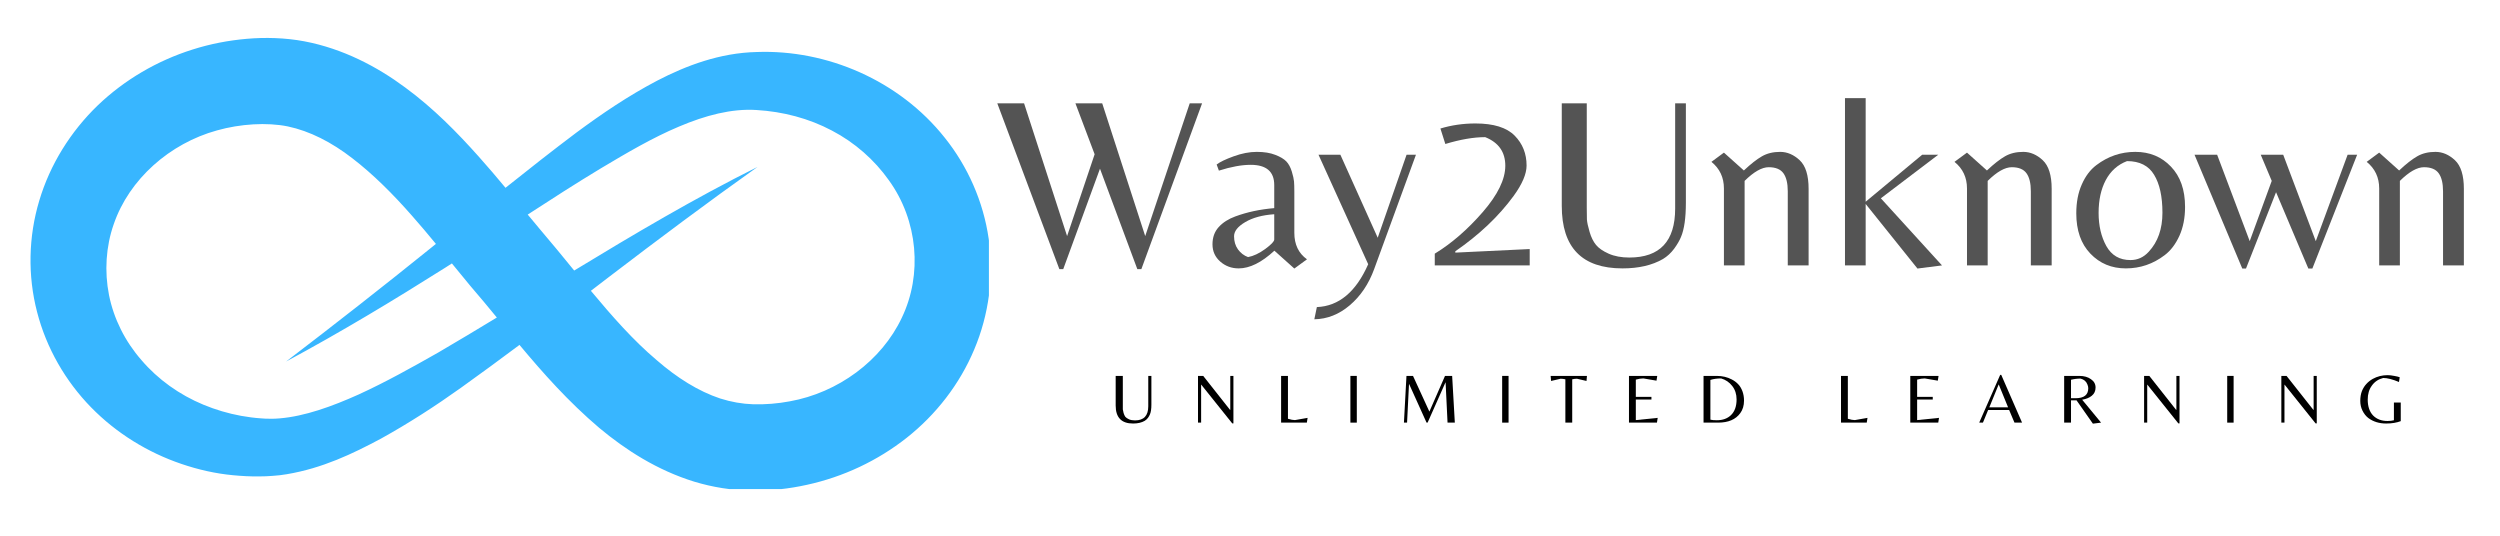 <svg xmlns="http://www.w3.org/2000/svg" xmlns:xlink="http://www.w3.org/1999/xlink" width="350" zoomAndPan="magnify" viewBox="0 0 262.5 56.25" height="75" preserveAspectRatio="xMidYMid meet" version="1.0"><defs><g/><clipPath id="aa1b97c19f"><path d="M 3.203 3.984 L 103.836 3.984 L 103.836 51.352 L 3.203 51.352 Z M 3.203 3.984 " clip-rule="nonzero"/></clipPath></defs><g clip-path="url(#aa1b97c19f)"><path fill="#38b6ff" d="M 94.699 33.344 C 92.57 37.883 87.98 41.238 82.918 42.141 C 81.664 42.379 80.34 42.484 79.09 42.449 C 77.918 42.41 76.766 42.207 75.617 41.84 C 73.332 41.082 71.07 39.66 68.941 37.805 C 66.516 35.758 64.289 33.234 62.043 30.535 C 62.684 30.043 63.324 29.555 63.965 29.062 C 69.094 25.145 74.258 21.281 79.539 17.527 C 72.941 20.816 66.582 24.582 60.289 28.406 C 59.09 26.938 57.871 25.445 56.598 23.957 C 56.207 23.492 55.809 23.012 55.41 22.531 C 57.961 20.871 60.508 19.234 63.078 17.684 C 65.801 16.059 68.52 14.457 71.289 13.293 C 74.055 12.117 76.824 11.383 79.426 11.551 C 82.223 11.715 84.941 12.434 87.344 13.707 C 89.754 14.965 91.816 16.789 93.324 18.918 C 96.402 23.168 96.863 28.832 94.699 33.344 Z M 46.02 37.012 C 43.246 38.586 40.48 40.129 37.672 41.414 C 34.879 42.672 31.992 43.715 29.352 43.93 C 29.023 43.957 28.695 43.98 28.387 43.965 C 28.082 43.973 27.746 43.961 27.387 43.926 C 26.691 43.883 26 43.781 25.316 43.664 C 23.953 43.414 22.625 43.02 21.363 42.496 C 18.84 41.453 16.582 39.836 14.867 37.828 C 13.125 35.844 11.938 33.457 11.445 30.977 C 10.957 28.496 11.117 25.895 11.941 23.543 C 13.562 18.805 17.836 15.055 22.789 13.691 C 25.227 13.004 28.02 12.828 30.215 13.273 C 32.52 13.758 34.809 14.926 36.988 16.613 C 39.172 18.289 41.262 20.375 43.273 22.668 C 44.113 23.613 44.938 24.602 45.77 25.609 C 45.609 25.738 45.449 25.867 45.293 25.996 C 40.27 30.051 35.188 34.027 30.039 37.961 C 35.746 34.895 41.305 31.547 46.785 28.086 C 47.008 27.945 47.227 27.801 47.449 27.66 C 48.082 28.438 48.723 29.223 49.383 30.016 C 50.316 31.094 51.238 32.207 52.168 33.34 C 50.121 34.582 48.074 35.812 46.02 37.012 Z M 103.812 25.07 C 103.254 21.164 101.605 17.461 99.203 14.465 C 94.406 8.418 86.789 5.191 79.469 5.461 C 75.578 5.547 72.047 6.891 69.004 8.469 C 65.934 10.078 63.188 11.953 60.543 13.906 C 58.004 15.816 55.527 17.762 53.078 19.719 C 52.176 18.633 51.25 17.539 50.277 16.453 C 48.012 13.918 45.539 11.383 42.543 9.184 C 39.586 6.988 35.996 5.105 31.945 4.336 C 29.934 3.957 27.801 3.91 25.926 4.074 C 23.996 4.242 22.074 4.609 20.223 5.199 C 16.516 6.367 13.066 8.375 10.238 11.09 C 7.426 13.809 5.258 17.258 4.125 21.062 C 2.98 24.863 2.902 28.945 3.891 32.75 C 4.871 36.562 6.887 40.031 9.555 42.762 C 12.223 45.496 15.52 47.512 19.047 48.711 C 20.809 49.312 22.629 49.727 24.465 49.898 C 25.383 49.984 26.305 50.039 27.219 50.023 C 27.668 50.023 28.137 50.008 28.641 49.965 C 29.141 49.941 29.613 49.871 30.086 49.797 C 33.871 49.164 37.027 47.645 40.004 46.055 C 42.957 44.418 45.727 42.625 48.391 40.723 C 50.473 39.238 52.516 37.73 54.547 36.215 C 57.023 39.18 59.684 42.18 62.922 44.93 C 65.699 47.246 68.996 49.367 72.879 50.57 C 74.816 51.16 76.879 51.492 78.934 51.512 C 80.91 51.535 82.824 51.328 84.727 50.906 C 88.527 50.078 92.141 48.387 95.207 45.965 C 98.273 43.543 100.766 40.344 102.297 36.688 C 103.84 33.035 104.375 28.957 103.812 25.07 " fill-opacity="1" fill-rule="nonzero"/></g><g fill="#000000" fill-opacity="1"><g transform="translate(116.584, 44.376)"><g><path d="M 4.312 -4.906 L 4.312 -1.891 C 4.312 -1.43 4.258 -1.086 4.156 -0.859 C 4.113 -0.754 4.047 -0.633 3.953 -0.5 C 3.859 -0.375 3.742 -0.27 3.609 -0.188 C 3.285 0 2.879 0.094 2.391 0.094 C 1.172 0.094 0.562 -0.535 0.562 -1.797 L 0.562 -4.906 L 1.312 -4.906 L 1.312 -1.734 C 1.312 -1.598 1.312 -1.484 1.312 -1.391 C 1.32 -1.305 1.348 -1.18 1.391 -1.016 C 1.441 -0.848 1.504 -0.711 1.578 -0.609 C 1.66 -0.516 1.789 -0.426 1.969 -0.344 C 2.145 -0.27 2.352 -0.234 2.594 -0.234 C 3.52 -0.234 3.984 -0.727 3.984 -1.719 L 3.984 -4.906 Z M 4.312 -4.906 "/></g></g></g><g fill="#000000" fill-opacity="1"><g transform="translate(125.118, 44.376)"><g><path d="M 4.391 0.078 L 4.266 0.078 L 1.016 -3.984 L 1 -3.984 L 1 0 L 0.672 0 L 0.672 -4.906 L 1.219 -4.906 L 4.031 -1.344 L 4.062 -1.344 L 4.062 -4.906 L 4.391 -4.906 Z M 4.391 0.078 "/></g></g></g><g fill="#000000" fill-opacity="1"><g transform="translate(133.844, 44.376)"><g><path d="M 0.672 0 L 0.672 -4.906 L 1.391 -4.906 L 1.391 -0.406 C 1.691 -0.312 1.938 -0.266 2.125 -0.266 L 3.453 -0.5 L 3.375 0 Z M 0.672 0 "/></g></g></g><g fill="#000000" fill-opacity="1"><g transform="translate(141.12, 44.376)"><g><path d="M 1.344 -4.906 L 1.344 0 L 0.672 0 L 0.672 -4.906 Z M 1.344 -4.906 "/></g></g></g><g fill="#000000" fill-opacity="1"><g transform="translate(146.804, 44.376)"><g><path d="M 3.281 -1.156 L 4.922 -4.906 L 5.672 -4.906 L 5.953 0 L 5.188 0 L 4.984 -4.219 L 4.969 -4.219 L 3.094 0 L 2.984 0 L 1.156 -4.047 L 1.141 -4.047 L 0.938 0 L 0.609 0 L 0.875 -4.906 L 1.562 -4.906 Z M 3.281 -1.156 "/></g></g></g><g fill="#000000" fill-opacity="1"><g transform="translate(157.055, 44.376)"><g><path d="M 1.344 -4.906 L 1.344 0 L 0.672 0 L 0.672 -4.906 Z M 1.344 -4.906 "/></g></g></g><g fill="#000000" fill-opacity="1"><g transform="translate(162.739, 44.376)"><g><path d="M 2.344 0 L 1.625 0 L 1.625 -4.547 C 1.457 -4.586 1.289 -4.609 1.125 -4.609 L 0.125 -4.375 L 0.078 -4.906 L 3.891 -4.906 L 3.844 -4.375 L 2.844 -4.609 C 2.676 -4.609 2.508 -4.586 2.344 -4.547 Z M 2.344 0 "/></g></g></g><g fill="#000000" fill-opacity="1"><g transform="translate(170.37, 44.376)"><g><path d="M 0.672 0 L 0.672 -4.906 L 3.641 -4.906 L 3.562 -4.406 L 2.188 -4.641 C 1.945 -4.641 1.68 -4.598 1.391 -4.516 L 1.391 -2.703 L 3.031 -2.703 L 3.031 -2.422 L 1.391 -2.422 L 1.391 -0.266 L 3.688 -0.5 L 3.609 0 Z M 0.672 0 "/></g></g></g><g fill="#000000" fill-opacity="1"><g transform="translate(178.2, 44.376)"><g><path d="M 0.672 0 L 0.672 -4.906 L 2.062 -4.906 C 2.645 -4.906 3.172 -4.781 3.641 -4.531 C 3.891 -4.406 4.109 -4.242 4.297 -4.047 C 4.484 -3.859 4.633 -3.613 4.75 -3.312 C 4.863 -3.008 4.922 -2.676 4.922 -2.312 C 4.922 -1.789 4.789 -1.352 4.531 -1 C 4.051 -0.332 3.273 0 2.203 0 Z M 2.062 -0.25 C 2.688 -0.25 3.188 -0.43 3.562 -0.797 C 3.945 -1.172 4.141 -1.719 4.141 -2.438 C 4.141 -2.988 3.988 -3.457 3.688 -3.844 C 3.383 -4.238 2.992 -4.504 2.516 -4.641 C 2.086 -4.641 1.711 -4.586 1.391 -4.484 L 1.391 -0.312 C 1.547 -0.27 1.77 -0.25 2.062 -0.25 Z M 2.062 -0.25 "/></g></g></g><g fill="#000000" fill-opacity="1"><g transform="translate(187.111, 44.376)"><g/></g></g><g fill="#000000" fill-opacity="1"><g transform="translate(192.633, 44.376)"><g><path d="M 0.672 0 L 0.672 -4.906 L 1.391 -4.906 L 1.391 -0.406 C 1.691 -0.312 1.938 -0.266 2.125 -0.266 L 3.453 -0.5 L 3.375 0 Z M 0.672 0 "/></g></g></g><g fill="#000000" fill-opacity="1"><g transform="translate(199.908, 44.376)"><g><path d="M 0.672 0 L 0.672 -4.906 L 3.641 -4.906 L 3.562 -4.406 L 2.188 -4.641 C 1.945 -4.641 1.68 -4.598 1.391 -4.516 L 1.391 -2.703 L 3.031 -2.703 L 3.031 -2.422 L 1.391 -2.422 L 1.391 -0.266 L 3.688 -0.5 L 3.609 0 Z M 0.672 0 "/></g></g></g><g fill="#000000" fill-opacity="1"><g transform="translate(207.739, 44.376)"><g><path d="M 0.078 0 L 2.281 -5.016 L 2.391 -5.016 L 4.578 0 L 3.781 0 L 3.219 -1.328 L 1.016 -1.328 L 0.469 0 Z M 1.141 -1.609 L 3.109 -1.609 L 2.125 -4.016 Z M 1.141 -1.609 "/></g></g></g><g fill="#000000" fill-opacity="1"><g transform="translate(216.065, 44.376)"><g><path d="M 1.391 -2.344 L 1.391 0 L 0.672 0 L 0.672 -4.906 L 2.266 -4.906 C 2.766 -4.906 3.172 -4.789 3.484 -4.562 C 3.805 -4.344 3.969 -4.051 3.969 -3.688 C 3.969 -3.32 3.836 -3.035 3.578 -2.828 C 3.328 -2.617 2.988 -2.477 2.562 -2.406 L 4.547 0 L 3.688 0.109 L 1.969 -2.344 Z M 1.391 -2.562 L 1.859 -2.562 C 2.754 -2.562 3.203 -2.91 3.203 -3.609 C 3.203 -3.734 3.172 -3.867 3.109 -4.016 C 2.992 -4.328 2.754 -4.531 2.391 -4.625 C 2.047 -4.625 1.711 -4.582 1.391 -4.5 Z M 1.391 -2.562 "/></g></g></g><g fill="#000000" fill-opacity="1"><g transform="translate(224.458, 44.376)"><g><path d="M 4.391 0.078 L 4.266 0.078 L 1.016 -3.984 L 1 -3.984 L 1 0 L 0.672 0 L 0.672 -4.906 L 1.219 -4.906 L 4.031 -1.344 L 4.062 -1.344 L 4.062 -4.906 L 4.391 -4.906 Z M 4.391 0.078 "/></g></g></g><g fill="#000000" fill-opacity="1"><g transform="translate(233.185, 44.376)"><g><path d="M 1.344 -4.906 L 1.344 0 L 0.672 0 L 0.672 -4.906 Z M 1.344 -4.906 "/></g></g></g><g fill="#000000" fill-opacity="1"><g transform="translate(238.869, 44.376)"><g><path d="M 4.391 0.078 L 4.266 0.078 L 1.016 -3.984 L 1 -3.984 L 1 0 L 0.672 0 L 0.672 -4.906 L 1.219 -4.906 L 4.031 -1.344 L 4.062 -1.344 L 4.062 -4.906 L 4.391 -4.906 Z M 4.391 0.078 "/></g></g></g><g fill="#000000" fill-opacity="1"><g transform="translate(247.595, 44.376)"><g><path d="M 3.766 -2.109 L 4.484 -2.109 L 4.484 -0.156 C 4.055 0.008 3.547 0.094 2.953 0.094 C 2.223 0.094 1.598 -0.098 1.078 -0.484 C 0.828 -0.68 0.625 -0.938 0.469 -1.25 C 0.312 -1.562 0.234 -1.906 0.234 -2.281 C 0.234 -2.664 0.289 -3.008 0.406 -3.312 C 0.531 -3.613 0.688 -3.863 0.875 -4.062 C 1.062 -4.27 1.285 -4.445 1.547 -4.594 C 2.016 -4.852 2.531 -4.984 3.094 -4.984 C 3.312 -4.984 3.547 -4.957 3.797 -4.906 C 4.047 -4.863 4.238 -4.816 4.375 -4.766 L 4.297 -4.266 C 3.629 -4.547 3.078 -4.688 2.641 -4.688 C 2.141 -4.562 1.742 -4.297 1.453 -3.891 C 1.16 -3.492 1.016 -3.004 1.016 -2.422 C 1.016 -1.703 1.203 -1.145 1.578 -0.75 C 1.961 -0.363 2.469 -0.172 3.094 -0.172 C 3.344 -0.172 3.566 -0.195 3.766 -0.25 Z M 3.766 -2.109 "/></g></g></g><g fill="#545454" fill-opacity="1"><g transform="translate(104.467, 27.869)"><g><path d="M 20.453 -17.016 L 21.75 -17.016 L 15.375 0.391 L 14.953 0.391 L 11.031 -10.156 L 7.172 0.391 L 6.766 0.391 L 0.25 -17.016 L 3.062 -17.016 L 7.578 -3.078 L 10.469 -11.672 L 8.453 -17.016 L 11.266 -17.016 L 15.781 -3.078 Z M 20.453 -17.016 "/></g></g></g><g fill="#545454" fill-opacity="1"><g transform="translate(126.467, 27.869)"><g><path d="M 7.328 -2.719 L 7.328 -5.375 C 6.086 -5.289 5.07 -5.016 4.281 -4.547 C 3.5 -4.086 3.109 -3.594 3.109 -3.062 C 3.109 -2.531 3.242 -2.07 3.516 -1.688 C 3.797 -1.301 4.148 -1.031 4.578 -0.875 C 5.141 -0.977 5.738 -1.258 6.375 -1.719 C 7.008 -2.188 7.328 -2.52 7.328 -2.719 Z M 9.438 -3.422 C 9.438 -2.203 9.879 -1.273 10.766 -0.641 L 9.438 0.328 L 7.344 -1.547 C 6 -0.305 4.75 0.312 3.594 0.312 C 2.844 0.312 2.195 0.07 1.656 -0.406 C 1.113 -0.883 0.844 -1.488 0.844 -2.219 C 0.844 -2.945 1.062 -3.551 1.5 -4.031 C 1.938 -4.508 2.516 -4.879 3.234 -5.141 C 4.473 -5.598 5.836 -5.891 7.328 -6.016 L 7.328 -8.438 C 7.328 -9.852 6.504 -10.562 4.859 -10.562 C 3.91 -10.562 2.797 -10.359 1.516 -9.953 L 1.281 -10.594 C 1.625 -10.863 2.219 -11.148 3.062 -11.453 C 3.914 -11.766 4.727 -11.922 5.5 -11.922 C 6.27 -11.922 6.914 -11.816 7.438 -11.609 C 7.957 -11.41 8.344 -11.18 8.594 -10.922 C 8.844 -10.66 9.035 -10.305 9.172 -9.859 C 9.305 -9.422 9.383 -9.07 9.406 -8.812 C 9.426 -8.562 9.438 -8.219 9.438 -7.781 Z M 9.438 -3.422 "/></g></g></g><g fill="#545454" fill-opacity="1"><g transform="translate(137.879, 27.869)"><g><path d="M 9.812 -11.625 L 10.797 -11.625 L 6.406 0.391 C 5.832 1.961 4.977 3.227 3.844 4.188 C 2.719 5.145 1.477 5.633 0.125 5.656 L 0.391 4.375 C 2.703 4.281 4.5 2.781 5.781 -0.125 L 0.562 -11.625 L 2.859 -11.625 L 6.781 -2.906 Z M 9.812 -11.625 "/></g></g></g><g fill="#545454" fill-opacity="1"><g transform="translate(149.213, 27.869)"><g><path d="M 11.078 -10.484 C 11.078 -9.609 10.625 -8.547 9.719 -7.297 C 8.156 -5.16 6.113 -3.223 3.594 -1.484 L 3.594 -1.344 L 11.406 -1.719 L 11.406 0 L 1.438 0 L 1.438 -1.234 C 3.207 -2.316 4.883 -3.77 6.469 -5.594 C 8.051 -7.414 8.844 -9.039 8.844 -10.469 C 8.844 -11.906 8.141 -12.906 6.734 -13.469 C 5.516 -13.469 4.117 -13.227 2.547 -12.75 L 2.031 -14.375 C 3.195 -14.727 4.422 -14.906 5.703 -14.906 C 7.617 -14.906 8.992 -14.477 9.828 -13.625 C 10.66 -12.781 11.078 -11.734 11.078 -10.484 Z M 11.078 -10.484 "/></g></g></g><g fill="#545454" fill-opacity="1"><g transform="translate(162.064, 27.869)"><g><path d="M 14.953 -17.016 L 14.953 -6.578 C 14.953 -4.984 14.781 -3.785 14.438 -2.984 C 14.289 -2.617 14.051 -2.207 13.719 -1.75 C 13.383 -1.301 12.992 -0.941 12.547 -0.672 C 11.41 -0.016 9.992 0.312 8.297 0.312 C 4.047 0.312 1.922 -1.875 1.922 -6.25 L 1.922 -17.016 L 4.547 -17.016 L 4.547 -6.047 C 4.547 -5.547 4.551 -5.141 4.562 -4.828 C 4.582 -4.523 4.676 -4.086 4.844 -3.516 C 5.008 -2.953 5.234 -2.5 5.516 -2.156 C 5.797 -1.812 6.238 -1.504 6.844 -1.234 C 7.457 -0.961 8.18 -0.828 9.016 -0.828 C 12.223 -0.828 13.828 -2.539 13.828 -5.969 L 13.828 -17.016 Z M 14.953 -17.016 "/></g></g></g><g fill="#545454" fill-opacity="1"><g transform="translate(178.95, 27.869)"><g><path d="M 4.156 -9.969 C 4.883 -10.656 5.516 -11.148 6.047 -11.453 C 6.586 -11.766 7.227 -11.922 7.969 -11.922 C 8.707 -11.922 9.391 -11.629 10.016 -11.047 C 10.641 -10.461 10.953 -9.461 10.953 -8.047 L 10.953 0 L 8.766 0 L 8.766 -7.781 C 8.766 -8.625 8.613 -9.254 8.312 -9.672 C 8.008 -10.098 7.492 -10.312 6.766 -10.312 C 6.047 -10.312 5.203 -9.832 4.234 -8.875 L 4.234 0 L 2.062 0 L 2.062 -8.078 C 2.062 -9.234 1.625 -10.164 0.75 -10.875 L 2.062 -11.844 Z M 4.156 -9.969 "/></g></g></g><g fill="#545454" fill-opacity="1"><g transform="translate(191.801, 27.869)"><g><path d="M 4.094 0 L 1.922 0 L 1.922 -17.562 L 4.094 -17.562 L 4.094 -6.688 L 10.031 -11.625 L 11.719 -11.625 L 5.688 -7.047 L 12.109 0 L 9.531 0.328 L 4.094 -6.453 Z M 4.094 0 "/></g></g></g><g fill="#545454" fill-opacity="1"><g transform="translate(204.472, 27.869)"><g><path d="M 4.156 -9.969 C 4.883 -10.656 5.516 -11.148 6.047 -11.453 C 6.586 -11.766 7.227 -11.922 7.969 -11.922 C 8.707 -11.922 9.391 -11.629 10.016 -11.047 C 10.641 -10.461 10.953 -9.461 10.953 -8.047 L 10.953 0 L 8.766 0 L 8.766 -7.781 C 8.766 -8.625 8.613 -9.254 8.312 -9.672 C 8.008 -10.098 7.492 -10.312 6.766 -10.312 C 6.047 -10.312 5.203 -9.832 4.234 -8.875 L 4.234 0 L 2.062 0 L 2.062 -8.078 C 2.062 -9.234 1.625 -10.164 0.75 -10.875 L 2.062 -11.844 Z M 4.156 -9.969 "/></g></g></g><g fill="#545454" fill-opacity="1"><g transform="translate(217.322, 27.869)"><g><path d="M 6.891 -11.922 C 8.398 -11.922 9.645 -11.406 10.625 -10.375 C 11.613 -9.352 12.109 -7.941 12.109 -6.141 C 12.109 -4.992 11.91 -3.984 11.516 -3.109 C 11.117 -2.234 10.602 -1.555 9.969 -1.078 C 8.75 -0.148 7.391 0.312 5.891 0.312 C 4.398 0.312 3.16 -0.203 2.172 -1.234 C 1.18 -2.266 0.688 -3.676 0.688 -5.469 C 0.688 -6.625 0.879 -7.633 1.266 -8.5 C 1.648 -9.375 2.16 -10.051 2.797 -10.531 C 4.016 -11.457 5.379 -11.922 6.891 -11.922 Z M 6.375 -0.562 C 7.125 -0.562 7.766 -0.852 8.297 -1.438 C 9.254 -2.469 9.734 -3.832 9.734 -5.531 C 9.734 -7.238 9.441 -8.566 8.859 -9.516 C 8.285 -10.473 7.336 -10.953 6.016 -10.953 C 5.035 -10.578 4.289 -9.91 3.781 -8.953 C 3.281 -8.004 3.031 -6.859 3.031 -5.516 C 3.031 -4.172 3.301 -3.008 3.844 -2.031 C 4.395 -1.051 5.238 -0.562 6.375 -0.562 Z M 6.375 -0.562 "/></g></g></g><g fill="#545454" fill-opacity="1"><g transform="translate(230.173, 27.869)"><g><path d="M 2.625 -11.625 L 6.047 -2.547 L 8.359 -8.875 L 7.203 -11.625 L 9.562 -11.625 L 12.984 -2.547 L 16.328 -11.625 L 17.328 -11.625 L 12.625 0.328 L 12.203 0.328 L 8.812 -7.688 L 5.656 0.328 L 5.266 0.328 L 0.25 -11.625 Z M 2.625 -11.625 "/></g></g></g><g fill="#545454" fill-opacity="1"><g transform="translate(247.753, 27.869)"><g><path d="M 4.156 -9.969 C 4.883 -10.656 5.516 -11.148 6.047 -11.453 C 6.586 -11.766 7.227 -11.922 7.969 -11.922 C 8.707 -11.922 9.391 -11.629 10.016 -11.047 C 10.641 -10.461 10.953 -9.461 10.953 -8.047 L 10.953 0 L 8.766 0 L 8.766 -7.781 C 8.766 -8.625 8.613 -9.254 8.312 -9.672 C 8.008 -10.098 7.492 -10.312 6.766 -10.312 C 6.047 -10.312 5.203 -9.832 4.234 -8.875 L 4.234 0 L 2.062 0 L 2.062 -8.078 C 2.062 -9.234 1.625 -10.164 0.75 -10.875 L 2.062 -11.844 Z M 4.156 -9.969 "/></g></g></g></svg>